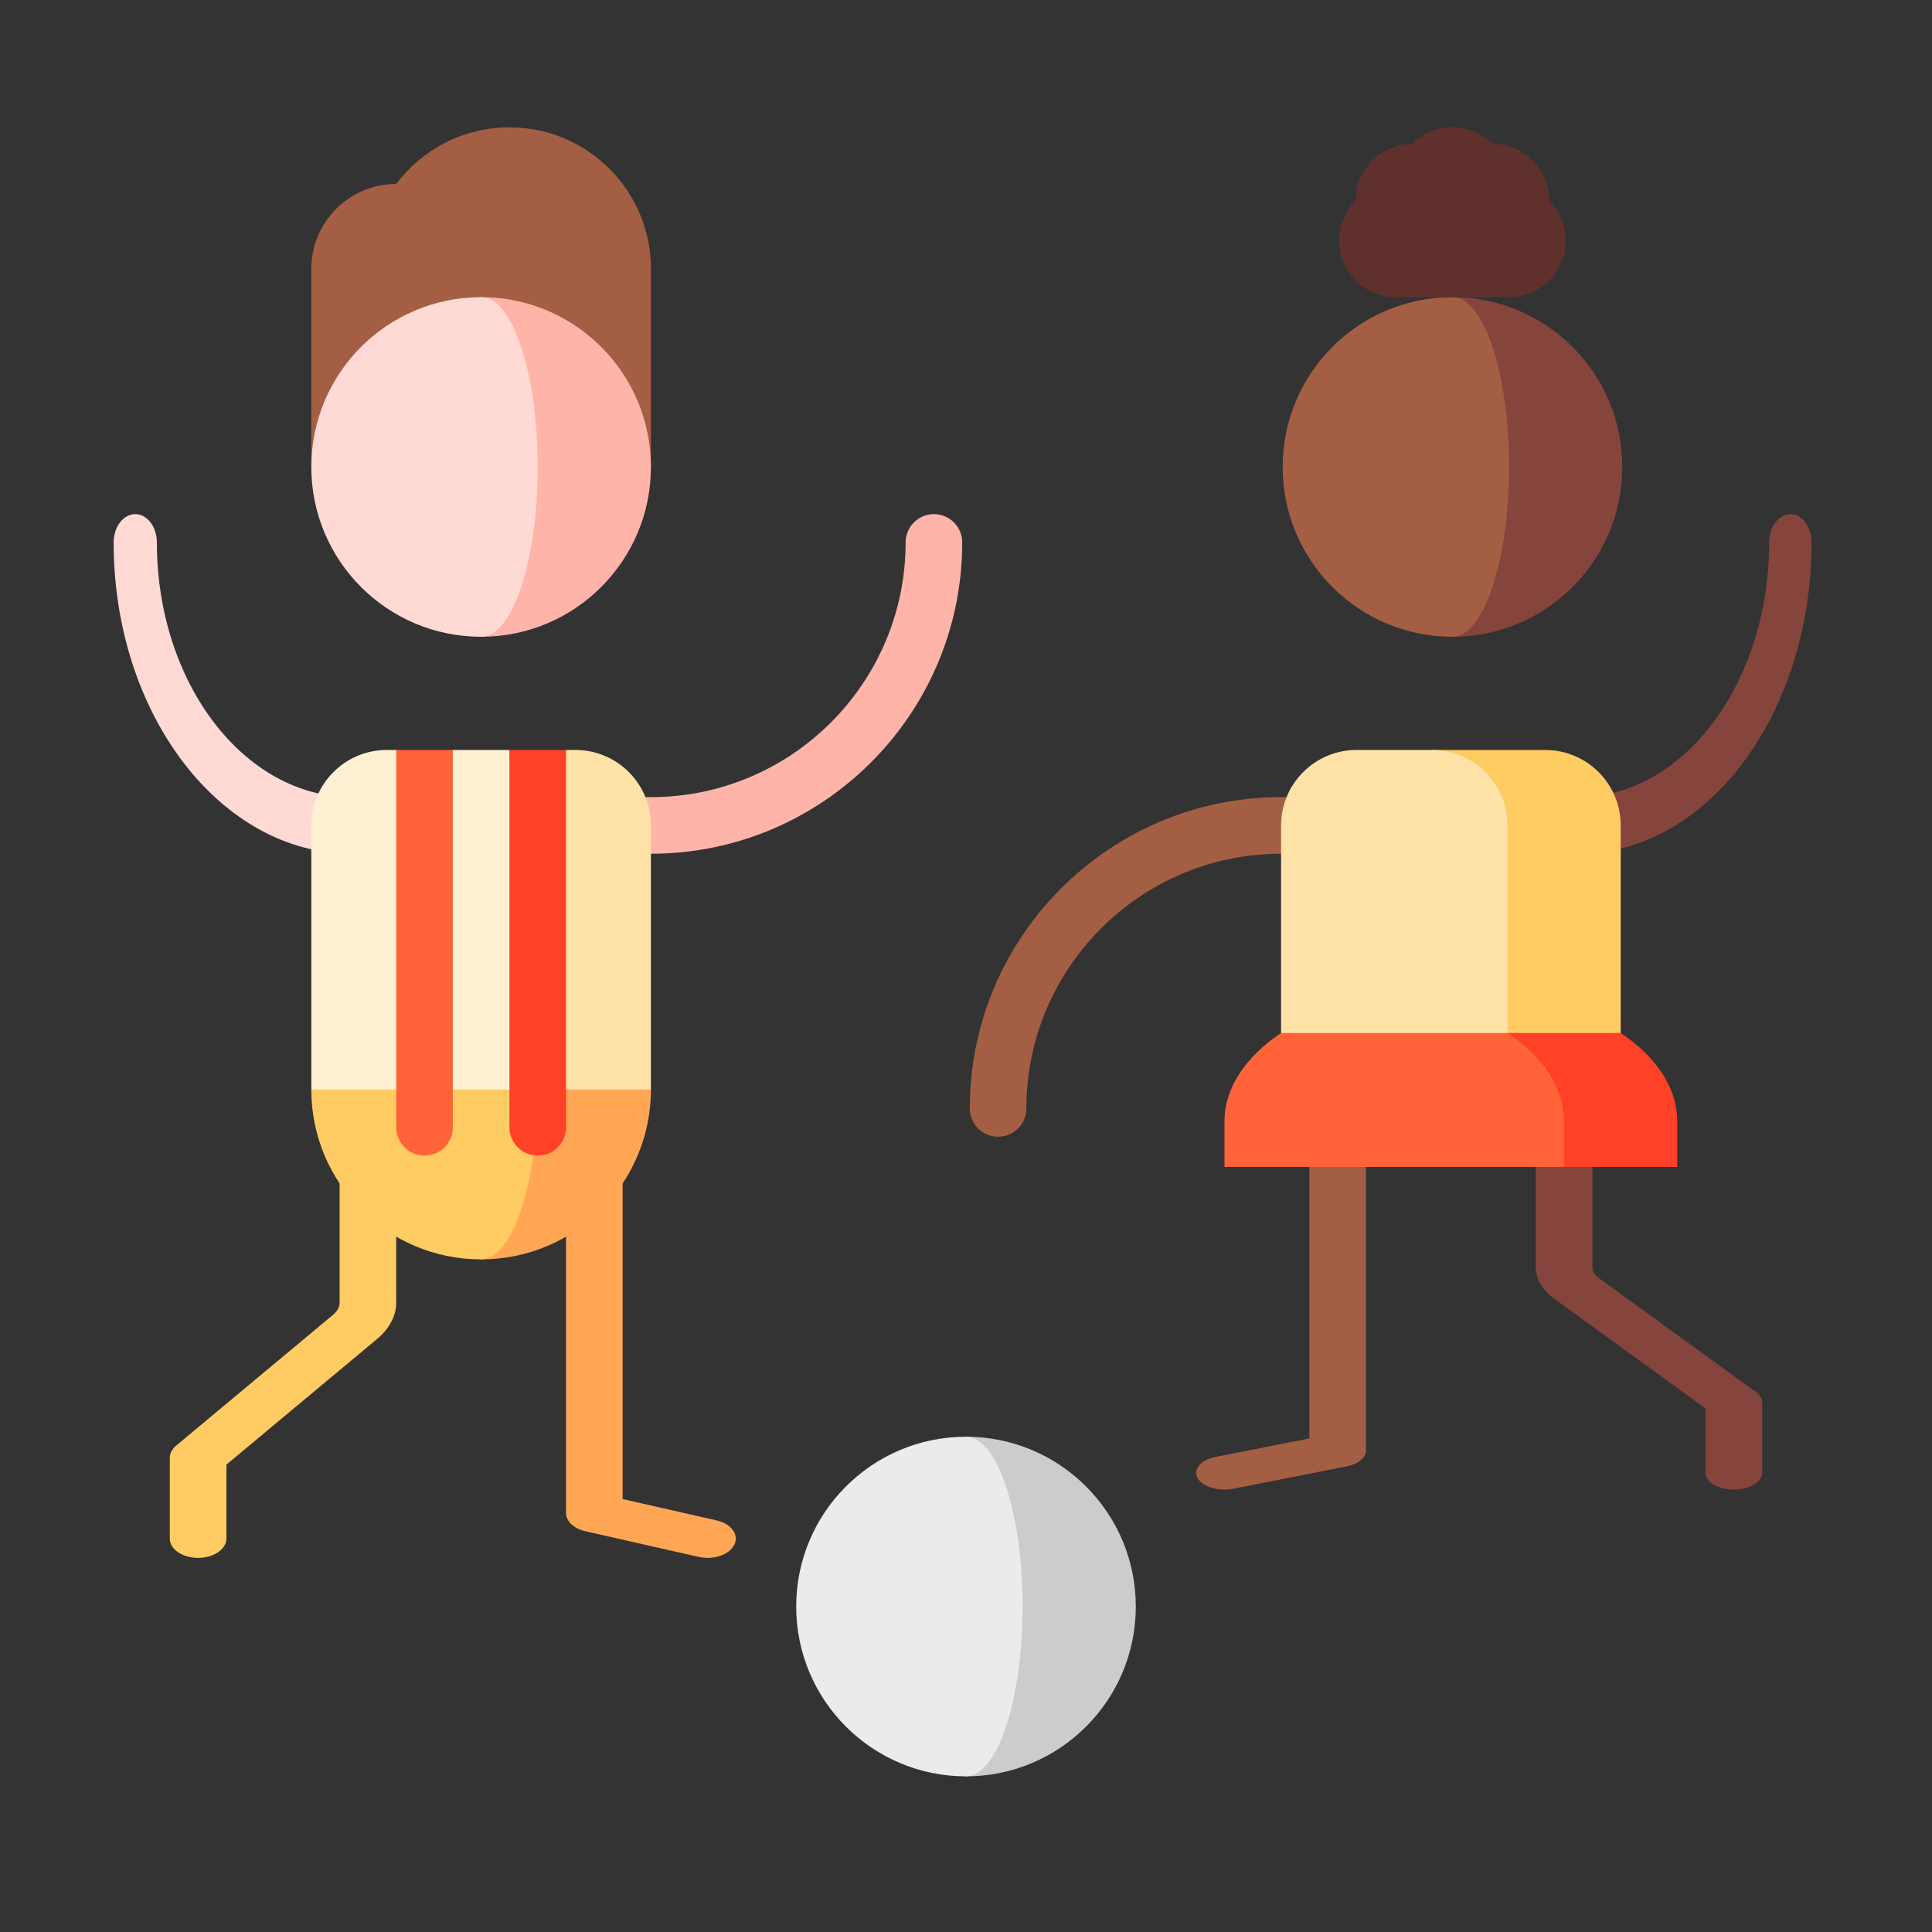 <?xml version="1.0" encoding="UTF-8" standalone="no"?> <svg xmlns:dc="http://purl.org/dc/elements/1.1/" xmlns:cc="http://creativecommons.org/ns#" xmlns:rdf="http://www.w3.org/1999/02/22-rdf-syntax-ns#" xmlns:svg="http://www.w3.org/2000/svg" xmlns="http://www.w3.org/2000/svg" xmlns:sodipodi="http://sodipodi.sourceforge.net/DTD/sodipodi-0.dtd" xmlns:inkscape="http://www.inkscape.org/namespaces/inkscape" inkscape:version="1.0 (4035a4fb49, 2020-05-01)" sodipodi:docname="children.svg" version="1.1" width="512" viewBox="0 0 512 512" height="512" id="Capa_1"><rect x="0" y="0" width="512" height="512" fill="#333333" stroke="none"/><defs id="defs1838"></defs><g id="g1833"><path id="path1781" fill="#ccc" d="m256 380.75v90c24.853 0 45-20.147 45-45s-20.147-45-45-45z"></path><path id="path1783" fill="#ebebeb" d="m256 380.75c-24.853 0-45 20.147-45 45s20.147 45 45 45c8.284 0 15-20.147 15-45s-6.716-45-15-45z"></path><path style="stroke-width:0.769" id="path1785" fill="#85453d" d="m 421.999,273.751 v 62.128 c 0,1.304 0.917,2.243 1.687,2.8 l 41.625,30.191 c 1.092,0.792 1.688,1.783 1.688,2.805 v 18.638 c 0,2.451 -3.358,4.438 -7.5,4.438 -4.142,0 -7.5,-1.987 -7.5,-4.438 v -17.058 L 412.063,344.289 c -3.266,-2.368 -5.064,-5.355 -5.064,-8.411 v -62.128 z"></path><path style="stroke-width:0.769" id="path1787" fill="#a45e43" d="m 346.999,273.75 v 107.447 l -24.87,4.905 c -3.93,0.775 -6.053,3.288 -4.744,5.613 1.31,2.325 5.559,3.582 9.487,2.807 l 29.998,-5.917 c 3.063,-0.604 5.128,-2.3 5.128,-4.21 V 273.75 Z"></path><path id="path1789" fill="#a45e43" d="m339.5 211.25c-45.49 0-82.5 37.009-82.5 82.5 0 4.142 3.357 7.5 7.5 7.5s7.5-3.358 7.5-7.5c0-37.22 30.28-67.5 67.5-67.5h45.415v-15z"></path><path style="stroke-width:0.865" id="path1791" fill="#85453d" d="m 474.459,136.25 c -3.102,0 -5.616,3.358 -5.616,7.5 0,37.22 -22.673,67.5 -50.544,67.5 H 384.915 v 15 h 33.385 c 34.063,0 61.775,-37.009 61.775,-82.5 0,-4.142 -2.514,-7.5 -5.616,-7.5 z"></path><path id="path1793" fill="#ffcb63" d="m409.5 198.75h-30v95h50v-75c0-11.046-8.954-20-20-20z"></path><path id="path1795" fill="#ffe2a8" d="m379.5 198.75h-20c-11.046 0-20 8.954-20 20v75h60v-75c0-11.046-8.954-20-20-20z"></path><path style="stroke-width:0.769" id="path1797" fill="#ff4128" d="m 429.5,273.75 h -30 l 15,35.502 h 30 v -12.032 c 0,-9 -5.671,-17.212 -15,-23.469 z"></path><path style="stroke-width:0.769" id="path1799" fill="#ff6337" d="m 399.5,273.75 h -60 c -9.329,6.258 -15,14.469 -15,23.469 v 12.032 h 90 v -12.032 c 0,-9 -5.671,-17.212 -15,-23.469 z"></path><path id="path1801" fill="#85453d" d="m384.915 78.75v90c24.853 0 45-20.147 45-45s-20.147-45-45-45z"></path><path id="path1803" fill="#a45e43" d="m399.915 123.75c0-24.853-6.716-45-15-45-24.853 0-45 20.147-45 45s20.147 45 45 45c8.284 0 15-20.147 15-45z"></path><path id="path1805" fill="#60312c" d="m410.522 53.143c0-3.839-1.464-7.678-4.393-10.607s-6.768-4.393-10.607-4.393c-2.714-2.714-6.464-4.394-10.607-4.394s-7.892 1.679-10.607 4.394c-3.839 0-7.678 1.464-10.607 4.393s-4.393 6.768-4.393 10.607c-2.714 2.714-4.393 6.464-4.393 10.606 0 8.284 6.716 15 15 15h30c8.284 0 15-6.716 15-15 0-4.141-1.679-7.891-4.393-10.606z"></path><path style="stroke-width:0.825" id="path1807" fill="#ffcb63" d="m 90,273.751 v 71.422 c 0,1.499 -0.917,2.578 -1.687,3.219 L 46.688,383.099 C 45.596,384.01 45,385.15 45,386.324 v 21.427 c 0,2.817 3.358,5.102 7.5,5.102 4.142,0 7.5,-2.284 7.5,-5.102 v -19.61 L 99.936,354.842 c 3.266,-2.722 5.064,-6.157 5.064,-9.669 v -71.422 z"></path><path style="stroke-width:0.825" id="path1809" fill="#ffa754" d="m 165,273.75 v 123.52 l 24.87,5.639 c 3.93,0.891 6.053,3.78 4.744,6.453 -1.31,2.673 -5.559,4.118 -9.487,3.227 l -29.998,-6.802 c -3.063,-0.694 -5.128,-2.644 -5.128,-4.84 V 273.75 Z"></path><path id="path1811" fill="#a45e43" d="m135 33.75c-12.268 0-23.159 5.892-30.001 15-12.426 0-22.499 10.074-22.499 22.5v52.5h90v-52.5c0-20.711-16.789-37.5-37.5-37.5z"></path><path id="path1813" fill="#ffb4a9" d="m127.5 78.75v90c24.853 0 45-20.147 45-45s-20.147-45-45-45z"></path><path id="path1815" fill="#ffd9d4" d="m142.5 123.75c0-24.853-6.716-45-15-45-24.853 0-45 20.147-45 45s20.147 45 45 45c8.284 0 15-20.147 15-45z"></path><path style="stroke-width:0.874" id="path1817" fill="#ffd9d4" d="m 93.13,211.25 c -28.428,0 -51.555,-30.28 -51.555,-67.5 0,-4.142 -2.565,-7.5 -5.728,-7.5 -3.164,0 -5.728,3.358 -5.728,7.5 0,45.491 28.267,82.5 63.012,82.5 H 127.5 v -15 z"></path><path id="path1819" fill="#ffb4a9" d="m247.5 136.25c-4.142 0-7.5 3.358-7.5 7.5 0 37.22-30.28 67.5-67.5 67.5h-45v15h45c45.491 0 82.5-37.009 82.5-82.5 0-4.142-3.358-7.5-7.5-7.5z"></path><path id="path1821" fill="#ffa754" d="m127.5 243.75v90c24.853 0 45-20.147 45-45z"></path><path id="path1823" fill="#ffcb63" d="m142.5 288.75-15-45-45 45c0 24.853 20.147 45 45 45 8.284 0 15-20.147 15-45z"></path><path id="path1825" fill="#ffe2a8" d="m152.5 198.75h-2.5l-27.5 45 20 45h30v-70c0-11.046-8.954-20-20-20z"></path><path id="path1827" fill="#fff0d3" d="m120 198.75-7.5 7.5-7.5-7.5h-2.5c-11.046 0-20 8.954-20 20v70h60l-7.5-90z"></path><path id="path1829" fill="#ff6337" d="m105 298.75c0 4.142 3.358 7.5 7.5 7.5s7.5-3.358 7.5-7.5v-100h-15z"></path><path id="path1831" fill="#ff4128" d="m135 198.75v100c0 4.142 3.358 7.5 7.5 7.5s7.5-3.358 7.5-7.5v-100z"></path></g></svg> 